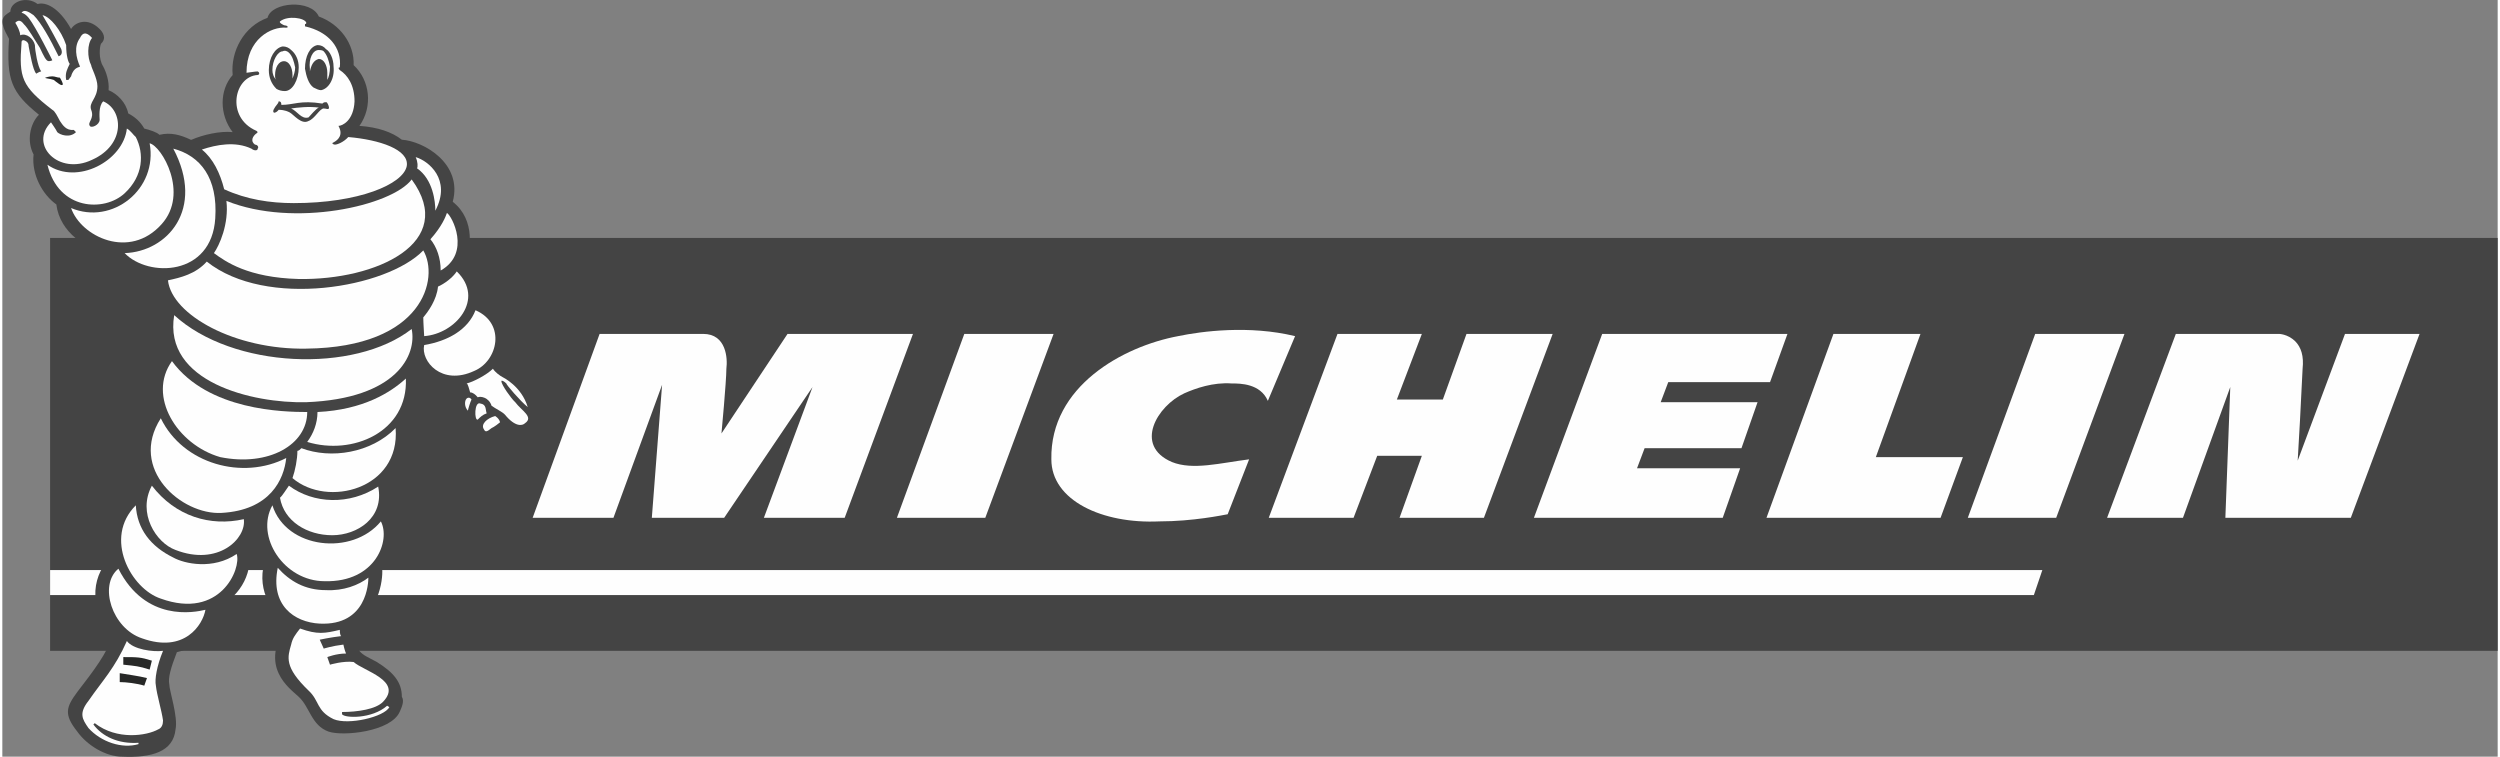<?xml version="1.0" encoding="UTF-8"?>
<!DOCTYPE svg PUBLIC "-//W3C//DTD SVG 1.1//EN" "http://www.w3.org/Graphics/SVG/1.1/DTD/svg11.dtd">
<!-- Creator: CorelDRAW 2021.5 -->
<svg xmlns="http://www.w3.org/2000/svg" xml:space="preserve" width="565px" height="171px" version="1.1" style="shape-rendering:geometricPrecision; text-rendering:geometricPrecision; image-rendering:optimizeQuality; fill-rule:evenodd; clip-rule:evenodd"
viewBox="0 0 55.9 16.95"
 xmlns:xlink="http://www.w3.org/1999/xlink"
 xmlns:xodm="http://www.corel.com/coreldraw/odm/2003">
 <rect x="0" y="0" width="55.9" height="16.95" fill="#808080" stroke="none"/>
 <defs>
  <style type="text/css">
   <![CDATA[
    .fil1 {fill:#FEFEFE}
    .fil0 {fill:#444444}
    .fil2 {fill:#272827}
   ]]>
  </style>
 </defs>
 <g id="Vrstva_x0020_1">
  <g id="_2653642033472">
   <polygon class="fil0" points="1.07,14.58 55.9,14.58 55.9,5.33 1.07,5.33 "/>
   <polygon class="fil1" points="45.7,12.77 1.07,12.77 1.07,13.33 45.51,13.33 "/>
   <path class="fil1" d="M17.59 7.48l-1.48 2.23c0,0 0.11,-1.17 0.11,-1.45 0.03,-0.23 0,-0.78 -0.52,-0.78 -0.51,0 -2.32,0 -2.32,0l-1.5 4.12 1.81 0 1.09 -2.98 -0.23 2.98 1.62 0 1.98 -2.93 -1.09 2.93 1.81 0 1.53 -4.12 -2.81 0z"/>
   <path class="fil1" d="M27.45 11.52c-0.11,0.02 -0.78,0.16 -1.53,0.16 -1.28,0.06 -2.42,-0.47 -2.42,-1.39 -0.03,-1.64 1.61,-2.53 2.84,-2.76 0.53,-0.11 1.59,-0.25 2.62,0l-0.61 1.45c-0.17,-0.39 -0.62,-0.39 -0.81,-0.39 -0.42,-0.03 -0.81,0.11 -1.06,0.22 -0.61,0.28 -1.14,1.17 -0.28,1.54 0.47,0.19 1.09,0.02 1.73,-0.06l-0.48 1.23z"/>
   <polygon class="fil1" points="46.01,11.6 44.03,11.6 45.54,7.48 47.54,7.48 "/>
   <polygon class="fil1" points="22.02,11.6 20.04,11.6 21.55,7.48 23.55,7.48 "/>
   <polygon class="fil1" points="32.8,7.48 32.27,8.95 31.24,8.95 31.8,7.48 29.91,7.48 28.37,11.6 30.27,11.6 30.8,10.21 31.8,10.21 31.3,11.6 33.19,11.6 34.73,7.48 "/>
   <polygon class="fil1" points="41.97,10.24 42.97,7.48 41.02,7.48 39.52,11.6 43.42,11.6 43.92,10.24 "/>
   <path class="fil1" d="M52.48 7.48l-1.06 2.84c0.02,-0.28 0.08,-1.42 0.11,-2.06 0.03,-0.28 -0.03,-0.48 -0.17,-0.62 -0.17,-0.16 -0.36,-0.16 -0.36,-0.16l-2.31 0 -1.54 4.12 1.7 0 1.06 -2.93 -0.11 2.93 2.81 0 1.54 -4.12 -1.67 0z"/>
   <polygon class="fil1" points="36.62,10.49 36.79,10.04 38.96,10.04 39.32,9.01 37.15,9.01 37.32,8.56 39.6,8.56 39.99,7.48 35.84,7.48 34.31,11.6 38.54,11.6 38.93,10.49 "/>
   <path class="fil0" d="M12.04 9.37c0.12,-0.19 -0.02,-0.56 -0.27,-0.83 -0.23,-0.28 -0.53,-0.37 -0.56,-0.51 0.31,-0.61 -0.03,-1.14 -0.5,-1.36 0.03,-0.28 -0.09,-0.59 -0.34,-0.78 0.11,-0.25 0.25,-0.95 -0.28,-1.37 0.23,-0.86 -0.66,-1.36 -1.14,-1.39 -0.22,-0.17 -0.53,-0.28 -0.95,-0.31 0.31,-0.44 0.23,-1.03 -0.13,-1.36 0.02,-0.48 -0.31,-0.92 -0.78,-1.09 -0.17,-0.39 -1.06,-0.33 -1.15,0.03 -0.53,0.19 -0.83,0.75 -0.78,1.28 -0.3,0.34 -0.3,0.89 0,1.28 -0.28,-0.03 -0.67,0.06 -0.92,0.17l0 0c0,0 -0.02,0 -0.02,0 -0.23,-0.11 -0.45,-0.17 -0.7,-0.11 -0.06,-0.06 -0.22,-0.11 -0.34,-0.14 -0.08,-0.14 -0.19,-0.25 -0.36,-0.34 -0.05,-0.25 -0.25,-0.44 -0.44,-0.52 0.02,-0.2 -0.06,-0.42 -0.12,-0.53 -0.11,-0.17 -0.08,-0.45 -0.05,-0.51 0.14,-0.13 0.03,-0.27 -0.03,-0.33 -0.28,-0.28 -0.56,-0.14 -0.64,0 -0.28,-0.5 -0.58,-0.61 -0.75,-0.56 -0.25,-0.19 -0.61,-0.05 -0.61,0.17 -0.17,0.11 -0.28,0.17 -0.03,0.61 -0.06,0.92 0.05,1.2 0.67,1.7 -0.2,0.2 -0.28,0.59 -0.12,0.89 -0.05,0.45 0.2,0.9 0.51,1.12 0.08,0.64 0.69,1 1.11,1.09 0.28,0.41 0.67,0.61 1.06,0.64 0.03,0.19 0.08,0.36 0.19,0.53 -0.08,0.36 -0.08,0.69 0.03,1 -0.28,0.31 -0.39,0.78 -0.25,1.25 -0.33,0.39 -0.44,1.03 -0.22,1.56 0,0 -0.08,0.14 -0.14,0.28 -0.22,0.11 -0.45,0.36 -0.56,0.7 -0.11,0.25 -0.05,0.58 0,0.86 -0.36,0.31 -0.58,1.09 0.06,1.7 -0.14,0.45 -0.45,0.84 -0.81,1.31 -0.25,0.34 -0.31,0.5 0,0.89 0.22,0.31 0.64,0.56 1,0.56 0.67,0.03 1.15,-0.11 1.2,-0.61 0.06,-0.28 -0.14,-0.87 -0.14,-1.01 -0.03,-0.14 0.03,-0.36 0.17,-0.72 0.61,-0.14 0.92,-0.59 0.97,-1.03 0.45,-0.25 0.78,-0.78 0.62,-1.37 0.08,-0.08 0.11,-0.16 0.16,-0.3 0,0.25 0.17,0.41 0.25,0.58 -0.25,0.64 0.09,1.23 0.48,1.48 -0.67,0.97 0.05,1.45 0.25,1.64 0.25,0.23 0.28,0.64 0.67,0.78 0.33,0.11 1.39,0 1.59,-0.44 0.05,-0.11 0.11,-0.25 0.05,-0.34 0,-0.33 -0.19,-0.55 -0.56,-0.78 -0.41,-0.22 -0.41,-0.16 -0.61,-0.78 0.64,-0.3 0.75,-1.03 0.73,-1.31 0.44,-0.55 0.41,-1.03 0.16,-1.33 0.09,-0.26 0.06,-0.45 0,-0.65 0.39,-0.33 0.56,-0.83 0.42,-1.36 0.22,-0.34 0.28,-0.7 0.2,-1.12 0.19,0.31 0.5,0.42 0.83,0.42 0,0 0.03,0.09 0.06,0.14 -0.11,0.2 -0.06,0.42 0.19,0.59 0.03,0.11 0.09,0.16 0.14,0.22 0,0.08 0.23,0.45 0.48,0.25 0.02,0 0.3,-0.19 0.3,-0.19 0.25,0.19 0.81,0.02 0.75,-0.34z"/>
   <path class="fil1" d="M9.45 7.53c0.7,-0.05 1.37,-0.83 0.73,-1.45 -0.09,0.14 -0.28,0.28 -0.42,0.34 -0.03,0.3 -0.22,0.56 -0.33,0.69 0,0.12 0.02,0.39 0.02,0.42z"/>
   <path class="fil1" d="M10.6 6.95c-0.17,0.44 -0.62,0.69 -1.15,0.78 -0.08,0.36 0.39,0.92 1.12,0.58 0.53,-0.22 0.72,-1.06 0.03,-1.36z"/>
   <path class="fil1" d="M10.4 8.93c-0.05,0.05 -0.05,0.19 0.03,0.27 0,-0.02 0.05,-0.19 0.08,-0.25 -0.03,-0.05 -0.08,-0.05 -0.11,-0.02z"/>
   <path class="fil1" d="M10.85 9.26c-0.03,-0.08 0,-0.2 -0.14,-0.22 -0.14,-0.06 -0.14,0.39 -0.06,0.36 0.06,-0.06 0.11,-0.11 0.2,-0.14z"/>
   <path class="fil1" d="M11.04 9.32c-0.19,0.05 -0.33,0.19 -0.25,0.3 0.03,0.06 0.06,0.06 0.17,-0.03 0.05,-0.02 0.17,-0.11 0.19,-0.13 -0.02,-0.09 -0.11,-0.14 -0.11,-0.14z"/>
   <path class="fil1" d="M11.21 8.45c-0.06,-0.03 -0.17,-0.11 -0.22,-0.19 -0.14,0.14 -0.45,0.3 -0.59,0.33 0.03,0 0.06,0.14 0.08,0.2 0.06,0 0.12,0.05 0.17,0.11 0.06,-0.03 0.25,0 0.31,0.19 0.08,0.06 0.25,0.14 0.3,0.2 0.23,0.28 0.39,0.25 0.45,0.19 0.2,-0.14 -0.08,-0.28 -0.22,-0.47 -0.09,-0.08 -0.31,-0.39 -0.31,-0.47 0,-0.03 0.06,0 0.11,0.05 0,0.03 0.31,0.39 0.48,0.53 -0.14,-0.47 -0.56,-0.67 -0.56,-0.67z"/>
   <path class="fil1" d="M6.81 7.81c2.64,-0.03 2.98,-1.59 2.62,-2.2 -0.81,0.84 -3.52,1.31 -4.85,0.25 -0.25,0.28 -0.59,0.36 -0.87,0.42 0.09,0.78 1.51,1.56 3.1,1.53z"/>
   <path class="fil1" d="M5.02 4.5c0.06,0.52 -0.16,1 -0.28,1.17 0.26,0.19 0.76,0.55 1.9,0.58 1.73,0.03 3.57,-0.81 2.53,-2.23 -0.44,0.59 -2.64,1.09 -4.15,0.48z"/>
   <path class="fil1" d="M2.74 4.33c0.42,-0.39 0.44,-0.89 0.25,-1.26 -0.06,-0.05 -0.11,-0.14 -0.2,-0.19 -0.08,0.72 -1.11,1.28 -1.78,0.81 0.25,1.03 1.28,1.06 1.73,0.64z"/>
   <path class="fil1" d="M3.57 5.02c0.62,-0.69 0,-1.75 -0.27,-1.81 0.19,1.03 -0.84,1.84 -1.76,1.45 0.22,0.64 1.31,1.17 2.03,0.36z"/>
   <path class="fil1" d="M2.74 5.67c0.53,0.55 1.95,0.52 2.03,-0.78 0.06,-0.9 -0.33,-1.4 -0.94,-1.56 0.72,1.36 -0.14,2.31 -1.09,2.34z"/>
   <path class="fil1" d="M3.85 7.06c-0.25,1.5 1.76,1.98 2.96,1.95 2.03,-0.08 2.48,-1.06 2.36,-1.64 -1.28,1 -4.01,0.89 -5.32,-0.31z"/>
   <path class="fil1" d="M4.88 10.24c1.09,0.22 1.95,-0.28 1.95,-1.01 -0.52,0 -2.22,-0.03 -3.03,-1.14 -0.56,0.78 0.11,1.87 1.08,2.15z"/>
   <path class="fil1" d="M6.36 10.26c-0.97,0.5 -2.31,0.14 -2.81,-0.89 -0.73,1.14 0.47,2.17 1.36,2.12 1.09,-0.06 1.4,-0.75 1.45,-1.23z"/>
   <path class="fil1" d="M3.35 10.88c-0.33,0.61 0.09,1.28 0.53,1.44 0.95,0.37 1.59,-0.25 1.53,-0.69 -0.75,0.17 -1.53,-0.06 -2.06,-0.75z"/>
   <path class="fil1" d="M2.6 12.74c-0.45,0.37 -0.14,1.34 0.53,1.56 0.95,0.34 1.36,-0.3 1.42,-0.64 -0.25,0.06 -1.34,0.28 -1.95,-0.92z"/>
   <path class="fil1" d="M3.83 12.49c-0.51,-0.25 -0.81,-0.64 -0.84,-1.17 -0.73,0.73 -0.11,1.87 0.56,2.09 1.33,0.48 1.81,-0.67 1.7,-1 -0.53,0.36 -1.17,0.22 -1.42,0.08z"/>
   <path class="fil1" d="M8.62 15.81l0.05 0.03c-0.11,0.22 -0.92,0.41 -1.25,0.27 -0.39,-0.19 -0.31,-0.41 -0.56,-0.64 -0.55,-0.53 -0.47,-0.75 -0.39,-1.03 0.03,-0.14 0.09,-0.22 0.2,-0.36 0.39,0.14 0.55,0.11 0.89,0.03 0,0.03 0,0.11 0.03,0.14 -0.25,0.03 -0.48,0.08 -0.48,0.08l0.09 0.2c0,0 0.19,-0.06 0.44,-0.09 0,0 0.03,0.14 0.06,0.2 -0.22,0 -0.42,0.08 -0.42,0.08l0.06 0.17c0,0 0.3,-0.09 0.53,-0.06 0.22,0.2 1.11,0.42 0.66,0.89 -0.16,0.17 -0.58,0.23 -0.92,0.23l0 0.05c0.06,0.09 0.67,0.11 1.01,-0.19z"/>
   <path class="fil1" d="M8.2 12.94c-0.22,0.17 -0.56,0.3 -0.95,0.28 -0.47,0 -0.81,-0.2 -1.08,-0.5 -0.17,0.83 0.36,1.22 0.94,1.25 1.06,0.05 1.09,-0.92 1.09,-1.03z"/>
   <path class="fil1" d="M7.22 13.02c1.15,0.03 1.48,-0.92 1.26,-1.34 -0.64,0.78 -2.12,0.62 -2.43,-0.36 -0.39,0.7 0.26,1.7 1.17,1.7z"/>
   <path class="fil1" d="M7.39 11.99c0.56,0 1.17,-0.39 1.03,-1.09 -0.64,0.42 -1.45,0.39 -2,-0.02 -0.06,0.08 -0.14,0.22 -0.2,0.27 0.09,0.53 0.61,0.84 1.17,0.84z"/>
   <path class="fil1" d="M6.7 10.04c-0.03,0.03 -0.06,0.06 -0.09,0.06 0,0.19 -0.05,0.44 -0.11,0.61 0.78,0.67 2.42,0.25 2.31,-1.12 -0.55,0.56 -1.45,0.7 -2.11,0.45z"/>
   <path class="fil1" d="M7.06 9.23c0,0.25 -0.09,0.48 -0.23,0.67 1.01,0.31 2.26,-0.22 2.21,-1.42 -0.34,0.31 -0.95,0.7 -1.98,0.75z"/>
   <path class="fil1" d="M2.01 3.58c0.76,-0.34 0.7,-1.12 0.25,-1.31 -0.11,0.11 -0.08,0.36 -0.08,0.41 0,0.12 -0.19,0.2 -0.22,0.14 -0.06,-0.08 0.11,-0.16 0.03,-0.36 -0.06,-0.17 0.14,-0.25 0.14,-0.53 0,-0.17 -0.14,-0.42 -0.14,-0.47 -0.09,-0.17 -0.09,-0.48 0.02,-0.61 -0.08,-0.09 -0.19,-0.17 -0.27,0 -0.14,0.19 -0.09,0.44 0,0.64 0,0.02 -0.14,0 -0.2,0.22 0,0 -0.06,0.08 -0.06,0.08l-0.05 0c-0.03,-0.16 0.03,-0.25 0.08,-0.36 -0.03,-0.03 -0.08,-0.17 -0.08,-0.42 -0.11,-0.33 -0.36,-0.64 -0.53,-0.67 0.14,0.23 0.39,0.7 0.42,0.76 0.05,0.14 -0.06,0.16 -0.06,0.16 -0.19,-0.39 -0.39,-0.75 -0.56,-0.92 -0.11,-0.08 -0.22,-0.14 -0.27,-0.05 0.05,0 0.11,0.05 0.16,0.11 0.17,0.22 0.53,0.95 0.53,0.95 0,0 -0.03,0.02 -0.08,0.02 -0.06,0 -0.11,-0.11 -0.2,-0.3 -0.11,-0.17 -0.27,-0.45 -0.36,-0.53 -0.08,-0.11 -0.14,-0.08 -0.19,-0.03 0.05,0.08 0.11,0.2 0.11,0.28 0.14,-0.06 0.3,0.08 0.33,0.22 0,0.11 0.06,0.48 0.14,0.59 -0.03,0 -0.11,0.05 -0.11,0.05 -0.08,-0.08 -0.14,-0.47 -0.17,-0.61 0,-0.06 -0.02,-0.11 -0.11,-0.14 -0.05,0 -0.05,0.03 -0.05,0.06 -0.06,0.78 0,0.97 0.69,1.5 0.06,0.03 0.11,0.14 0.17,0.25 0.06,0.09 0.14,0.22 0.31,0.2l0.05 0.05c-0.14,0.14 -0.36,0.06 -0.42,0 -0.02,-0.05 -0.14,-0.22 -0.14,-0.22 -0.5,0.5 0.17,1.2 0.92,0.84z"/>
   <path class="fil1" d="M2.79 14.36c-0.27,0.61 -0.55,0.89 -0.86,1.34 -0.22,0.28 -0.14,0.41 0,0.61 0.28,0.31 0.75,0.47 1.12,0.36l0 -0.03c-0.45,0.03 -0.81,-0.14 -1.01,-0.41l0.03 -0.03c0.5,0.39 1.17,0.28 1.42,0.14 0.08,-0.03 0.11,-0.11 0.11,-0.2 -0.03,-0.22 -0.14,-0.58 -0.16,-0.78 -0.03,-0.14 0.02,-0.44 0.16,-0.78 -0.22,0.03 -0.67,-0.03 -0.81,-0.22z"/>
   <path class="fil1" d="M9.29 3.77c0.36,0.25 0.41,0.75 0.41,0.95 0.37,-0.7 -0.16,-1.12 -0.44,-1.2 0.05,0.11 0.05,0.22 0.03,0.25z"/>
   <path class="fil1" d="M9.82 6.06c0.69,-0.39 0.25,-1.23 0.14,-1.29 -0.03,0.09 -0.12,0.31 -0.37,0.59 0.14,0.17 0.23,0.42 0.23,0.7z"/>
   <path class="fil1" d="M4.97 4.24c0.5,0.23 1.03,0.31 1.56,0.31 1.45,0 2.45,-0.42 2.53,-0.83 0.06,-0.37 -0.61,-0.59 -1.31,-0.65 -0.11,0.12 -0.25,0.17 -0.3,0.17 -0.03,0 -0.09,-0.03 -0.03,-0.05 0.11,-0.06 0.22,-0.17 0.11,-0.37 0.08,0 0.34,-0.11 0.36,-0.55 0,-0.37 -0.16,-0.59 -0.33,-0.7 0,0 -0.06,-0.06 0,-0.06 0.05,-0.44 -0.25,-0.8 -0.78,-0.92l0 -0.05c0.03,0 0.03,-0.03 0.03,-0.03 -0.03,-0.11 -0.42,-0.17 -0.59,-0.03 -0.03,0.03 0.09,0.09 0.11,0.09 0.06,0 0.09,0.05 0.03,0.05 -0.33,-0.03 -0.89,0.25 -0.89,1.01 0.03,0 0.19,-0.03 0.25,-0.03 0.06,0.03 0.03,0.08 0,0.08 -0.53,0.03 -0.72,0.95 -0.03,1.25 0,0 0.06,0.03 0,0.06 -0.08,0.06 -0.14,0.17 -0.03,0.25 0.06,0 0.09,0.06 0.06,0.09 0,0.05 -0.08,0.05 -0.14,0 -0.36,-0.17 -0.78,-0.09 -1.11,0.02 0.25,0.2 0.41,0.53 0.5,0.89z"/>
   <path class="fil2" d="M1.35 1.9c-0.03,0.03 -0.12,-0.05 -0.2,-0.11 -0.08,-0.03 -0.19,-0.03 -0.19,-0.05 0,0 0.08,-0.03 0.16,-0.03 0.06,0 0.11,0.03 0.17,0.03 0.03,0.05 0.08,0.14 0.06,0.16z"/>
   <path class="fil2" d="M3.18 15.36c-0.16,-0.05 -0.41,-0.08 -0.55,-0.08l0 -0.2c0.16,0.03 0.42,0.06 0.61,0.11l-0.06 0.17z"/>
   <path class="fil2" d="M3.3 15c-0.25,-0.08 -0.31,-0.08 -0.59,-0.11l0 -0.17c0.31,0 0.39,0 0.64,0.08l-0.05 0.2z"/>
   <path class="fil0" d="M7.25 2.29c-0.03,0 -0.05,0 -0.08,0.03 -0.5,-0.08 -0.64,0.03 -0.92,0.03 0,-0.03 0,-0.08 -0.06,-0.08 0,0.02 -0.02,0.05 -0.02,0.05 -0.09,0.11 -0.12,0.17 -0.09,0.2 0.03,0.02 0.09,-0.03 0.11,-0.06 0.03,0 0.14,0 0.25,0.06 0.09,0.05 0.26,0.28 0.42,0.19 0.14,-0.05 0.25,-0.28 0.34,-0.28 0.05,0 0.11,0.03 0.11,0 0.03,0 -0.03,-0.16 -0.06,-0.14zm-0.39 0.34c-0.16,0.05 -0.25,-0.14 -0.39,-0.2 0.14,-0.02 0.39,-0.05 0.62,-0.02 -0.06,0.02 -0.2,0.19 -0.23,0.22z"/>
   <path class="fil0" d="M7.06 1.01c-0.17,0.03 -0.28,0.25 -0.28,0.53 0.03,0.17 0.08,0.34 0.19,0.42 0.06,0.03 0.12,0.06 0.17,0.06 0.17,-0.03 0.31,-0.26 0.28,-0.53 0,-0.17 -0.08,-0.34 -0.17,-0.39 -0.05,-0.06 -0.11,-0.09 -0.19,-0.09z"/>
   <path class="fil1" d="M7.28 1.79c0,0 0,0 0,0 0.03,-0.05 0.06,-0.16 0.06,-0.3 -0.03,-0.14 -0.06,-0.25 -0.14,-0.34 -0.03,-0.03 -0.09,-0.03 -0.11,-0.03 -0.14,0 -0.23,0.2 -0.2,0.42 0,0.03 0,0.03 0,0.06 0.03,-0.14 0.08,-0.25 0.2,-0.28 0.11,0 0.19,0.14 0.19,0.31 0,0.05 0,0.11 0,0.16z"/>
   <path class="fil0" d="M6.28 1.04c-0.17,0.03 -0.31,0.25 -0.31,0.53 0,0.17 0.06,0.31 0.17,0.42 0.05,0.03 0.11,0.05 0.19,0.05 0.17,0 0.31,-0.25 0.31,-0.53 0,-0.16 -0.06,-0.3 -0.17,-0.39 -0.05,-0.05 -0.11,-0.08 -0.19,-0.08z"/>
   <path class="fil1" d="M6.5 1.76c0,0 0,0 0,0 0.03,-0.08 0.06,-0.16 0.06,-0.25 -0.03,-0.14 -0.06,-0.25 -0.14,-0.33 -0.03,-0.03 -0.09,-0.06 -0.14,-0.03 -0.11,0 -0.23,0.2 -0.23,0.42 0,0.08 0.03,0.17 0.09,0.22 0,0.03 0,0.03 0,0.03 0,0 0,-0.03 0,-0.03 -0.03,-0.03 -0.03,-0.05 -0.03,-0.11 0,-0.17 0.08,-0.31 0.2,-0.31 0.11,0 0.19,0.14 0.19,0.31 0,0.03 0,0.06 0,0.08z"/>
  </g>
 </g>
</svg>
